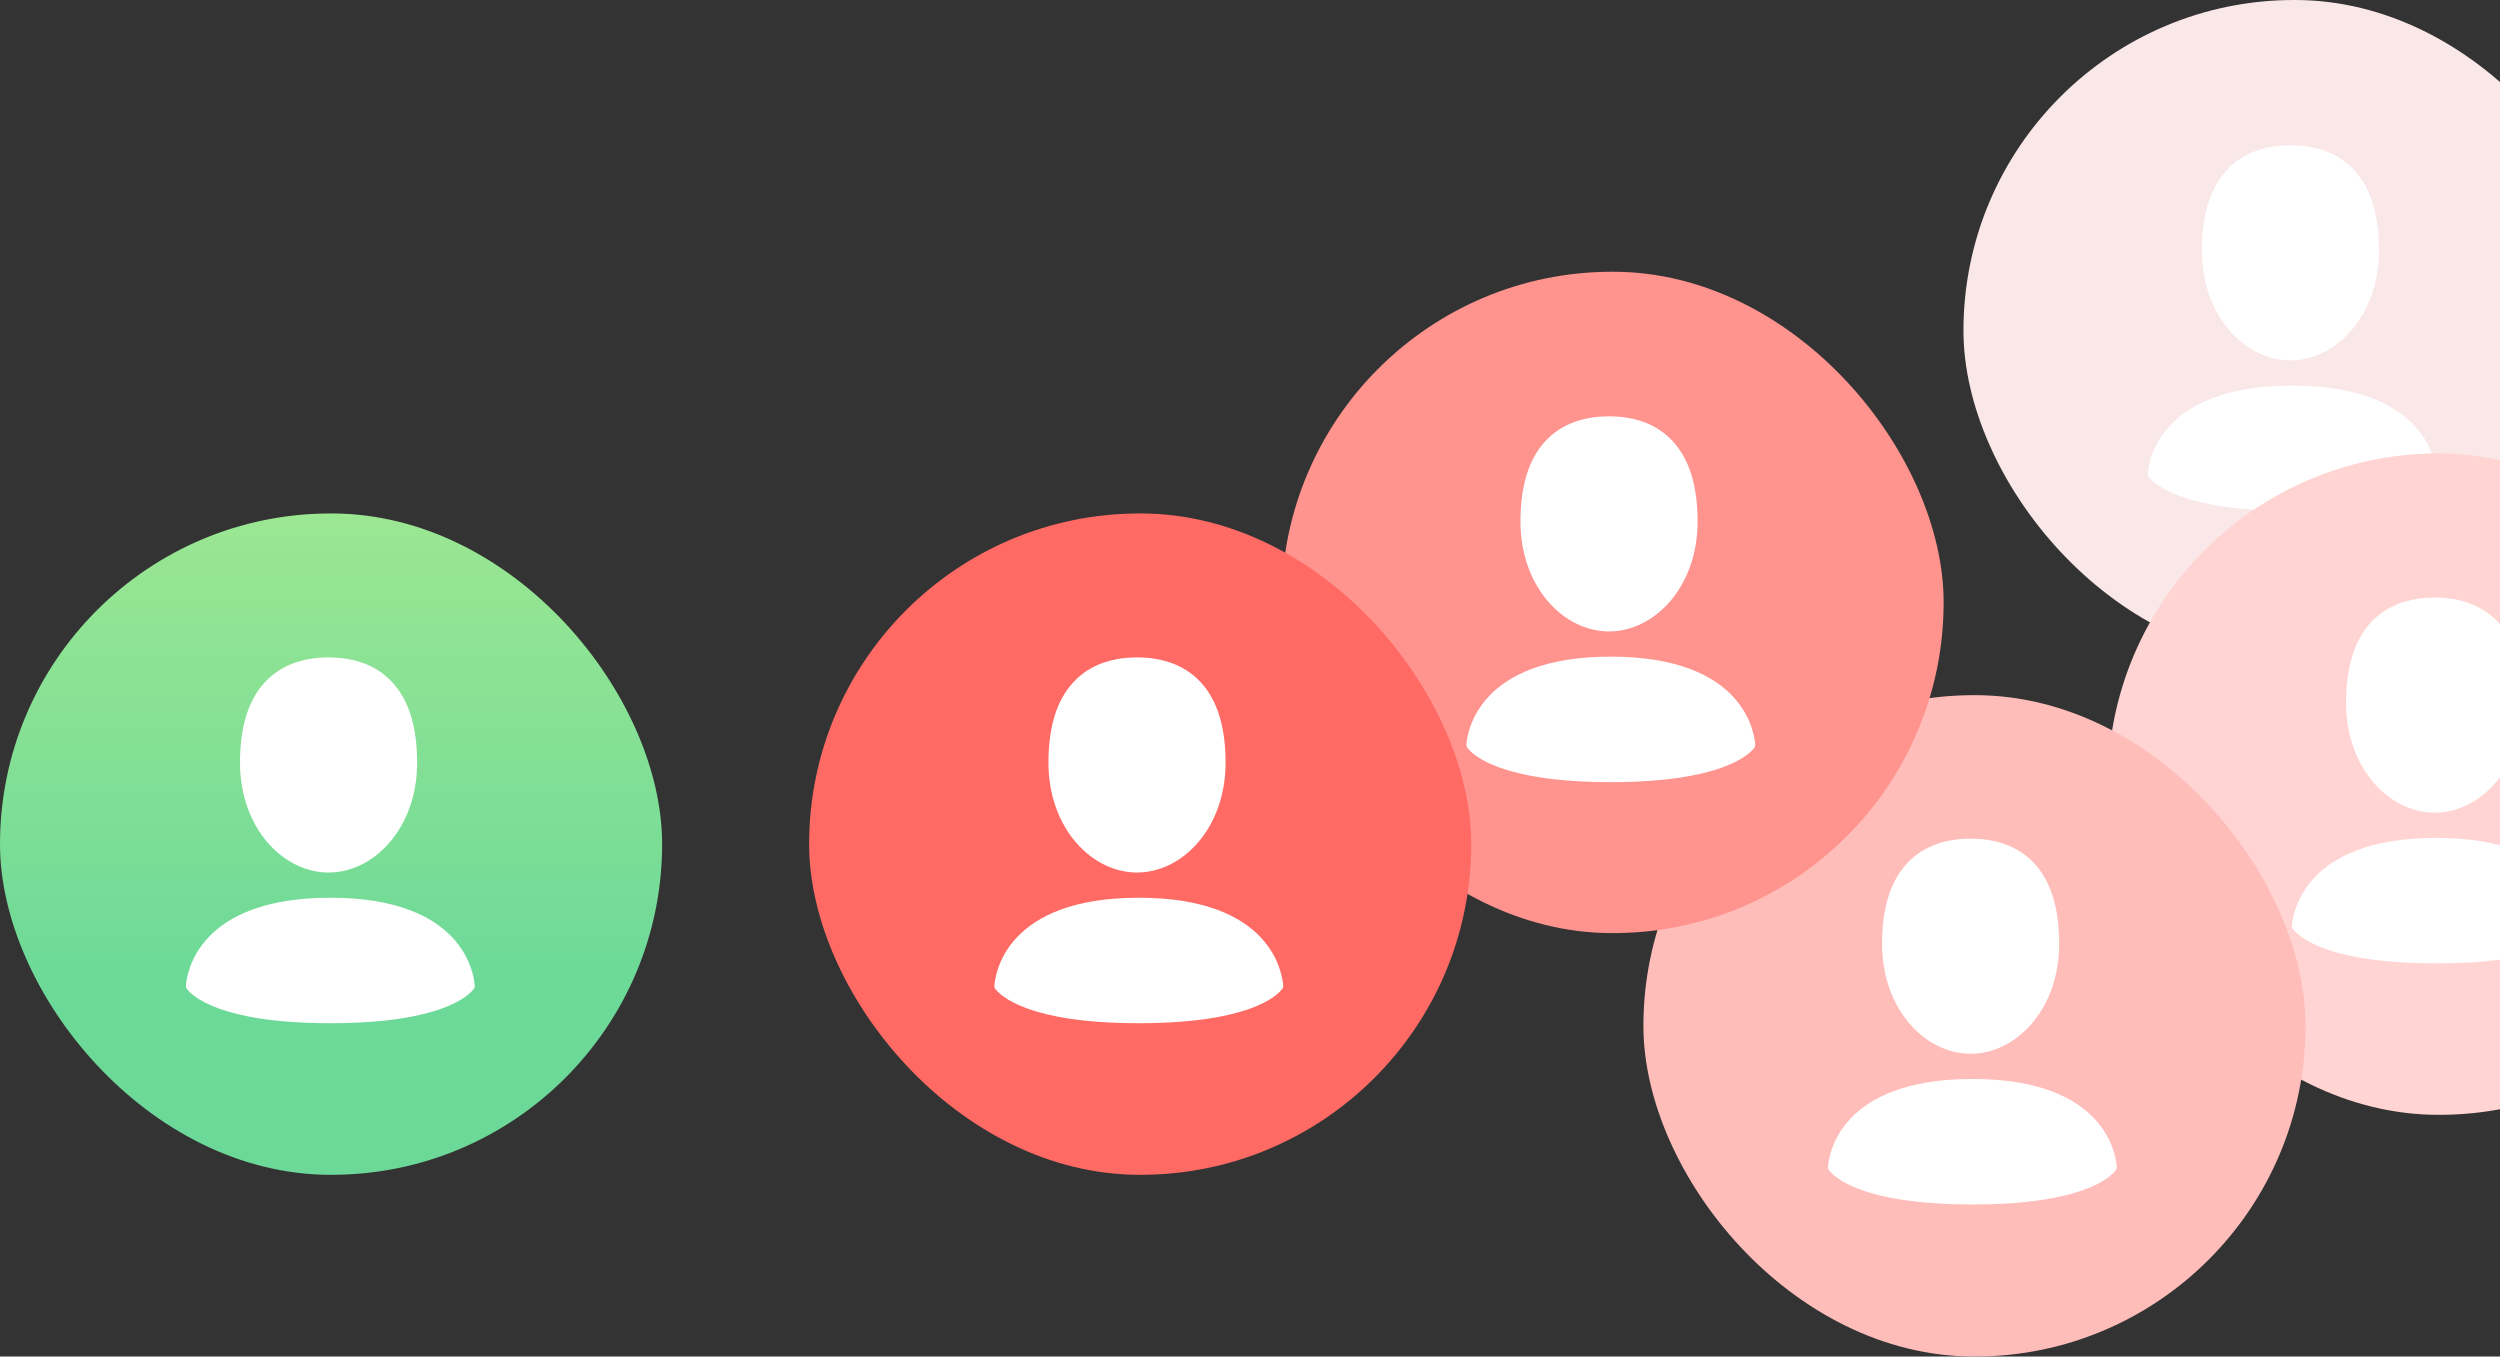 <svg width="352" height="191" viewBox="0 0 352 191" fill="none" xmlns="http://www.w3.org/2000/svg">
<rect x="0" y="0" width="352" height="191" fill="#333333" stroke="none"/>
<g clip-path="url(#clip0_52_2983)">
<rect x="276.454" y="-3.05176e-05" width="93.227" height="93.122" rx="46.561" fill="#FAE7E7"/>
<path fill-rule="evenodd" clip-rule="evenodd" d="M322.491 20.457C318.632 20.457 315.317 21.688 313.057 24.493C310.891 27.181 310.022 30.921 310.022 35.287C310.022 44.471 316.087 50.745 322.491 50.745C328.895 50.745 334.96 44.471 334.96 35.287C334.96 30.921 334.091 27.181 331.925 24.493C329.665 21.688 326.35 20.457 322.491 20.457ZM302.534 67.118C303.242 68.065 307.105 71.961 322.742 71.961C338.378 71.961 342.241 68.065 342.949 67.118C343.047 66.987 343.085 66.836 343.074 66.676C342.951 64.944 341.432 54.292 322.742 54.292C304.052 54.292 302.533 64.944 302.409 66.676C302.398 66.836 302.436 66.987 302.534 67.118Z" fill="white"/>
<rect x="296.773" y="63.846" width="93.227" height="93.122" rx="46.561" fill="#FFD4D2"/>
<path fill-rule="evenodd" clip-rule="evenodd" d="M342.793 84.14C338.934 84.14 335.619 85.371 333.359 88.176C331.193 90.864 330.324 94.604 330.324 98.97C330.324 108.154 336.389 114.428 342.793 114.428C349.197 114.428 355.262 108.154 355.262 98.97C355.262 94.604 354.393 90.864 352.227 88.176C349.967 85.371 346.652 84.14 342.793 84.14ZM322.836 130.801C323.544 131.748 327.407 135.644 343.044 135.644C358.681 135.644 362.544 131.748 363.252 130.801C363.35 130.67 363.388 130.519 363.376 130.359C363.253 128.627 361.734 117.975 343.044 117.975C324.354 117.975 322.835 128.627 322.711 130.359C322.7 130.519 322.738 130.67 322.836 130.801Z" fill="white"/>
<rect x="231.392" y="97.878" width="93.227" height="93.122" rx="46.561" fill="#FFBDBA"/>
<path fill-rule="evenodd" clip-rule="evenodd" d="M277.465 118.084C273.607 118.084 270.291 119.315 268.031 122.12C265.865 124.808 264.996 128.548 264.996 132.914C264.996 142.099 271.062 148.372 277.465 148.372C283.869 148.372 289.934 142.099 289.934 132.914C289.934 128.548 289.065 124.808 286.9 122.12C284.639 119.315 281.324 118.084 277.465 118.084ZM257.508 164.745C258.216 165.692 262.079 169.588 277.716 169.588C293.353 169.588 297.216 165.692 297.924 164.745C298.022 164.614 298.06 164.463 298.048 164.303C297.925 162.571 296.406 151.919 277.716 151.919C259.026 151.919 257.507 162.571 257.384 164.303C257.372 164.463 257.41 164.614 257.508 164.745Z" fill="white"/>
<rect x="180.438" y="38.261" width="93.227" height="93.122" rx="46.561" fill="#FF938E"/>
<path fill-rule="evenodd" clip-rule="evenodd" d="M226.552 58.62C222.693 58.62 219.378 59.851 217.117 62.657C214.952 65.345 214.083 69.085 214.083 73.451C214.083 82.635 220.148 88.909 226.552 88.909C232.955 88.909 239.021 82.635 239.021 73.451C239.021 69.085 238.152 65.345 235.986 62.657C233.726 59.851 230.41 58.62 226.552 58.62ZM206.595 105.282C207.303 106.229 211.166 110.124 226.802 110.124C242.439 110.124 246.302 106.229 247.01 105.282C247.108 105.151 247.146 105 247.135 104.839C247.011 103.108 245.492 92.455 226.802 92.455C208.112 92.455 206.593 103.108 206.47 104.839C206.459 105 206.497 105.151 206.595 105.282Z" fill="white"/>
<rect x="113.924" y="72.293" width="93.227" height="93.122" rx="46.561" fill="#FF6A64"/>
<path fill-rule="evenodd" clip-rule="evenodd" d="M160.092 92.565C156.233 92.565 152.918 93.796 150.658 96.601C148.492 99.289 147.623 103.029 147.623 107.395C147.623 116.579 153.688 122.853 160.092 122.853C166.496 122.853 172.561 116.579 172.561 107.395C172.561 103.029 171.692 99.289 169.526 96.601C167.266 93.796 163.951 92.565 160.092 92.565ZM140.135 139.226C140.843 140.173 144.706 144.068 160.343 144.068C175.979 144.068 179.842 140.173 180.55 139.226C180.648 139.095 180.686 138.944 180.675 138.784C180.551 137.052 179.032 126.4 160.343 126.4C141.653 126.4 140.134 137.052 140.01 138.784C139.999 138.944 140.037 139.095 140.135 139.226Z" fill="white"/>
<rect y="72.293" width="93.227" height="93.122" rx="46.561" fill="url(#paint0_linear_52_2983)"/>
<path fill-rule="evenodd" clip-rule="evenodd" d="M46.262 92.565C42.403 92.565 39.088 93.796 36.828 96.601C34.662 99.289 33.793 103.029 33.793 107.395C33.793 116.579 39.858 122.853 46.262 122.853C52.666 122.853 58.731 116.579 58.731 107.395C58.731 103.029 57.862 99.289 55.696 96.601C53.436 93.796 50.121 92.565 46.262 92.565ZM26.305 139.226C27.013 140.173 30.876 144.068 46.513 144.068C62.149 144.068 66.012 140.173 66.72 139.226C66.818 139.095 66.856 138.944 66.845 138.784C66.722 137.052 65.203 126.4 46.513 126.4C27.823 126.4 26.304 137.052 26.18 138.784C26.169 138.944 26.207 139.095 26.305 139.226Z" fill="white"/>
</g>
<defs>
<linearGradient id="paint0_linear_52_2983" x1="46.613" y1="-3.55" x2="46.613" y2="139.421" gradientUnits="userSpaceOnUse">
<stop stop-color="#D0F68C"/>
<stop offset="1" stop-color="#6CD998"/>
</linearGradient>
<clipPath id="clip0_52_2983">
<rect width="390" height="191" fill="white"/>
</clipPath>
</defs>
</svg>

